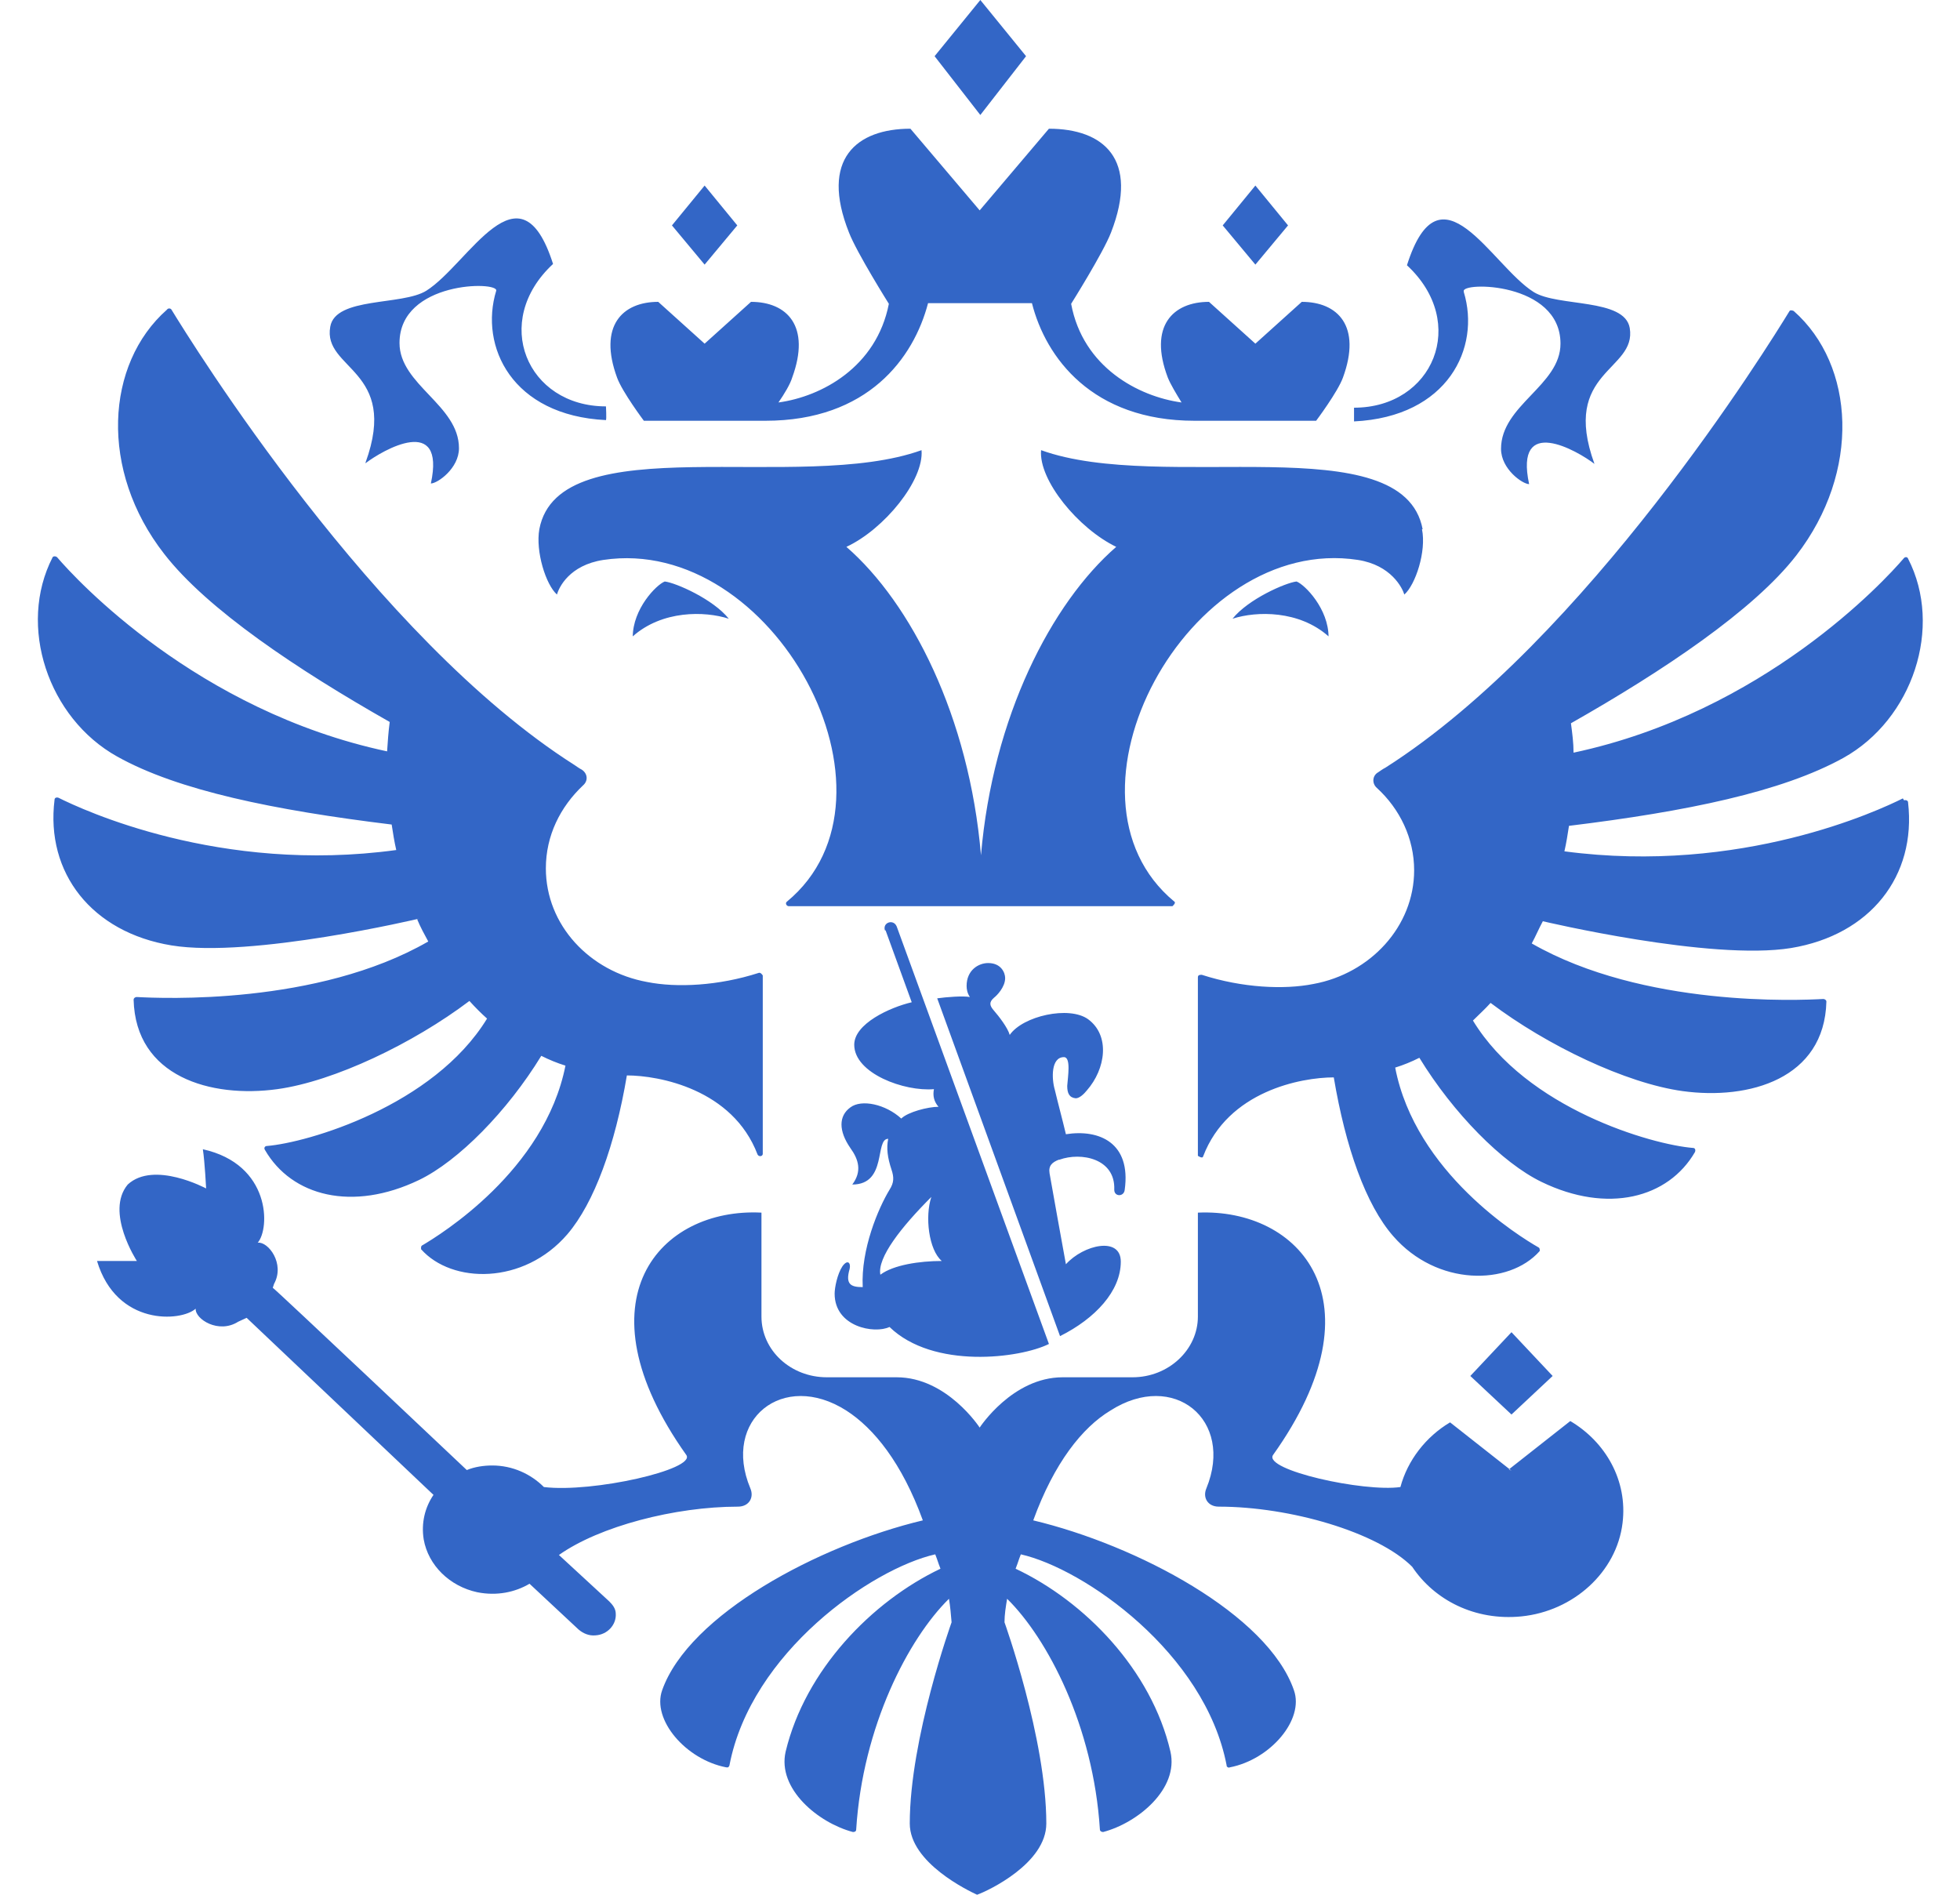 <svg width="30" height="29" viewBox="0 0 30 29" fill="none" xmlns="http://www.w3.org/2000/svg">
<g clip-path="url(#clip0_9285_845)">
<path fill-rule="evenodd" clip-rule="evenodd" d="M20.335 9.74C19.885 9.34 19.235 9.35 18.865 9.47C19.105 9.17 19.675 8.92 19.845 8.9C19.975 8.95 20.335 9.32 20.335 9.75V9.74ZM21.775 8.1C21.475 6.51 17.785 7.56 15.935 6.89C15.895 7.35 16.505 8.09 17.085 8.37C16.095 9.23 15.195 10.97 15.015 13.09C14.835 10.97 13.945 9.23 12.955 8.37C13.535 8.1 14.145 7.35 14.105 6.89C12.245 7.56 8.555 6.51 8.255 8.1C8.195 8.44 8.355 8.95 8.525 9.1C8.555 8.99 8.715 8.65 9.235 8.57C11.835 8.18 14.005 12.18 12.045 13.8C12.015 13.82 12.035 13.87 12.075 13.87H17.945C17.945 13.87 18.005 13.82 17.975 13.8C16.015 12.18 18.185 8.17 20.785 8.57C21.295 8.65 21.465 9 21.495 9.1C21.665 8.95 21.835 8.44 21.765 8.1H21.775ZM22.405 4.46C22.355 4.31 23.885 4.31 23.885 5.26C23.885 5.9 22.975 6.2 22.975 6.87C22.975 7.18 23.305 7.41 23.405 7.41C23.175 6.34 24.145 6.9 24.405 7.1C23.885 5.67 25.055 5.68 24.945 5.02C24.865 4.56 23.845 4.7 23.475 4.47C22.825 4.06 22.045 2.45 21.535 4.06C22.485 4.94 21.935 6.24 20.725 6.24C20.725 6.24 20.725 6.43 20.725 6.45C22.165 6.38 22.665 5.32 22.405 4.47V4.46ZM5.595 7.09C5.855 6.89 6.825 6.33 6.595 7.4C6.695 7.4 7.025 7.17 7.025 6.86C7.025 6.2 6.115 5.89 6.115 5.25C6.115 4.3 7.635 4.3 7.595 4.45C7.335 5.3 7.835 6.36 9.275 6.43C9.285 6.41 9.275 6.22 9.275 6.22C8.065 6.22 7.515 4.92 8.465 4.04C7.955 2.44 7.175 4.04 6.525 4.45C6.155 4.68 5.135 4.54 5.055 5C4.935 5.66 6.115 5.65 5.595 7.08V7.09ZM9.685 9.74C10.135 9.34 10.785 9.35 11.155 9.47C10.915 9.17 10.345 8.92 10.175 8.9C10.045 8.95 9.685 9.32 9.685 9.75V9.74ZM15.705 0.86L15.005 0L14.305 0.86L15.005 1.76L15.705 0.86ZM19.715 3.45L19.215 2.84L18.715 3.45L19.215 4.05L19.715 3.45ZM23.765 21.06L23.135 20.39L22.505 21.06L23.135 21.65L23.765 21.06ZM11.285 3.45L10.785 2.84L10.285 3.45L10.785 4.05L11.285 3.45ZM9.855 6.44H11.715C13.285 6.44 13.985 5.48 14.205 4.64H15.795C16.005 5.47 16.715 6.44 18.285 6.44H20.145C20.145 6.44 20.475 6 20.555 5.78C20.845 4.99 20.475 4.62 19.925 4.62L19.215 5.26L18.505 4.62C17.955 4.62 17.575 4.99 17.875 5.78C17.915 5.88 18.005 6.03 18.085 6.16C17.425 6.07 16.575 5.62 16.395 4.65C16.395 4.65 16.885 3.87 17.005 3.56C17.445 2.43 16.885 1.97 16.055 1.97L14.995 3.22L13.935 1.97C13.115 1.97 12.545 2.43 12.995 3.56C13.115 3.87 13.605 4.65 13.605 4.65C13.415 5.62 12.575 6.07 11.915 6.16C12.005 6.03 12.095 5.88 12.125 5.78C12.415 4.99 12.045 4.62 11.495 4.62L10.785 5.26L10.075 4.62C9.525 4.62 9.155 4.99 9.445 5.78C9.525 6 9.855 6.44 9.855 6.44ZM29.125 12.22C28.765 12.4 26.655 13.39 23.945 13.03C23.975 12.9 23.995 12.77 24.015 12.64C25.815 12.42 27.275 12.12 28.215 11.6C29.275 11.01 29.745 9.6 29.205 8.55C29.195 8.52 29.155 8.52 29.135 8.55C28.845 8.89 26.995 10.9 24.085 11.52C24.085 11.37 24.065 11.22 24.045 11.07C25.455 10.27 26.845 9.34 27.495 8.5C28.485 7.22 28.395 5.59 27.455 4.76C27.455 4.76 27.435 4.75 27.415 4.75C27.405 4.75 27.395 4.75 27.385 4.77C27.085 5.26 24.285 9.79 21.205 11.75C21.165 11.77 21.125 11.8 21.095 11.82C21.005 11.87 20.995 11.99 21.075 12.06C21.425 12.38 21.645 12.83 21.645 13.32C21.645 14.18 20.975 14.9 20.105 15.06C19.655 15.15 19.015 15.12 18.395 14.92C18.365 14.92 18.335 14.92 18.335 14.96V17.69C18.335 17.69 18.405 17.74 18.415 17.7C18.795 16.7 19.915 16.49 20.415 16.49C20.595 17.56 20.905 18.44 21.325 18.92C21.995 19.69 23.095 19.68 23.565 19.15C23.565 19.15 23.575 19.13 23.565 19.12C23.565 19.11 23.565 19.1 23.545 19.09C23.265 18.93 21.665 17.95 21.355 16.34C21.485 16.3 21.605 16.25 21.725 16.19C22.245 17.04 22.995 17.8 23.595 18.09C24.605 18.58 25.535 18.34 25.945 17.63C25.955 17.6 25.945 17.57 25.915 17.57C25.285 17.52 23.365 16.97 22.545 15.62C22.635 15.53 22.735 15.44 22.815 15.35C23.675 16 24.885 16.58 25.755 16.7C26.775 16.84 27.925 16.51 27.955 15.33C27.955 15.31 27.935 15.29 27.905 15.29C27.545 15.31 25.155 15.42 23.445 14.44C23.505 14.33 23.555 14.21 23.615 14.1C23.615 14.1 26.185 14.71 27.415 14.51C28.625 14.31 29.335 13.41 29.205 12.28C29.205 12.25 29.165 12.24 29.145 12.25L29.125 12.22ZM6.385 14.07C6.435 14.19 6.495 14.3 6.555 14.41C4.855 15.39 2.465 15.28 2.095 15.26C2.065 15.26 2.045 15.28 2.045 15.3C2.075 16.48 3.225 16.81 4.245 16.67C5.115 16.55 6.325 15.97 7.185 15.32C7.275 15.42 7.365 15.51 7.455 15.59C6.635 16.93 4.705 17.49 4.085 17.54C4.055 17.54 4.035 17.57 4.055 17.6C4.465 18.31 5.395 18.55 6.415 18.06C7.015 17.77 7.765 17.01 8.285 16.16C8.405 16.22 8.525 16.27 8.655 16.31C8.335 17.92 6.735 18.9 6.465 19.06C6.455 19.06 6.445 19.08 6.445 19.09C6.445 19.1 6.445 19.11 6.445 19.12C6.915 19.65 8.015 19.67 8.685 18.89C9.095 18.41 9.415 17.53 9.595 16.46C10.085 16.46 11.215 16.67 11.595 17.67C11.615 17.71 11.675 17.7 11.675 17.66V14.93C11.675 14.93 11.645 14.88 11.615 14.89C10.995 15.09 10.355 15.12 9.905 15.03C9.025 14.87 8.355 14.16 8.355 13.29C8.355 12.79 8.575 12.35 8.925 12.02C9.005 11.95 8.995 11.84 8.905 11.78C8.865 11.76 8.825 11.73 8.795 11.71C5.725 9.76 2.925 5.23 2.625 4.74C2.615 4.72 2.575 4.71 2.555 4.74C1.615 5.57 1.515 7.2 2.515 8.48C3.175 9.33 4.555 10.25 5.965 11.05C5.945 11.2 5.935 11.35 5.925 11.5C3.015 10.88 1.165 8.87 0.875 8.53C0.855 8.51 0.815 8.51 0.805 8.53C0.265 9.58 0.735 10.99 1.795 11.58C2.725 12.1 4.195 12.4 5.995 12.62C6.015 12.75 6.035 12.88 6.065 13.01C3.365 13.38 1.255 12.39 0.895 12.21C0.865 12.2 0.835 12.21 0.835 12.24C0.695 13.36 1.405 14.27 2.625 14.47C3.845 14.67 6.415 14.06 6.415 14.06L6.385 14.07ZM23.135 22.51L22.195 21.77C21.825 21.99 21.545 22.35 21.435 22.76C20.875 22.84 19.335 22.5 19.485 22.27C21.175 19.9 19.885 18.49 18.335 18.56V20.15C18.335 20.66 17.885 21.08 17.335 21.08H16.265C15.495 21.08 14.995 21.85 14.995 21.85C14.995 21.85 14.495 21.08 13.725 21.08H12.655C12.105 21.08 11.655 20.67 11.655 20.15V18.56C10.105 18.48 8.815 19.89 10.505 22.27C10.655 22.49 9.075 22.85 8.325 22.76C8.125 22.56 7.845 22.43 7.535 22.43C7.405 22.43 7.265 22.45 7.145 22.5C7.145 22.5 4.225 19.74 4.175 19.71L4.195 19.65C4.365 19.34 4.105 19 3.945 19.02C4.135 18.8 4.145 17.82 3.105 17.59C3.135 17.79 3.155 18.19 3.155 18.19C3.155 18.19 2.355 17.76 1.955 18.13C1.605 18.55 2.095 19.3 2.095 19.3C2.095 19.3 1.685 19.3 1.485 19.3C1.785 20.3 2.775 20.23 2.995 20.03C2.985 20.19 3.345 20.42 3.645 20.23L3.775 20.17L6.635 22.88C6.505 23.07 6.445 23.31 6.485 23.56C6.555 23.96 6.885 24.28 7.305 24.37C7.605 24.43 7.885 24.37 8.105 24.24L8.855 24.94C8.925 25 9.015 25.04 9.115 25.03C9.295 25.02 9.435 24.87 9.425 24.7C9.425 24.62 9.375 24.56 9.325 24.51C9.315 24.5 8.555 23.8 8.555 23.8C9.175 23.36 10.335 23.06 11.295 23.06C11.465 23.06 11.545 22.92 11.485 22.78C11.045 21.73 11.985 20.97 12.955 21.59C13.375 21.86 13.805 22.39 14.125 23.27C12.535 23.65 10.545 24.71 10.135 25.87C9.975 26.32 10.495 26.93 11.115 27.05C11.125 27.05 11.135 27.05 11.145 27.05C11.145 27.05 11.165 27.03 11.165 27.02C11.495 25.29 13.345 24.01 14.315 23.79C14.365 23.92 14.345 23.88 14.395 24.01C13.345 24.51 12.325 25.56 12.025 26.81C11.895 27.38 12.525 27.9 13.055 28.04C13.085 28.04 13.105 28.03 13.105 28C13.205 26.42 13.905 25.08 14.525 24.47C14.545 24.59 14.555 24.71 14.565 24.83C14.565 24.83 13.925 26.61 13.925 27.91C13.925 28.51 14.825 28.94 14.955 29C15.125 28.94 16.015 28.52 16.015 27.91C16.015 26.61 15.375 24.83 15.375 24.83C15.375 24.71 15.395 24.59 15.415 24.47C16.035 25.08 16.735 26.42 16.835 28C16.835 28.03 16.865 28.04 16.885 28.04C17.415 27.9 18.045 27.38 17.915 26.81C17.625 25.56 16.605 24.51 15.545 24.01C15.595 23.88 15.575 23.92 15.625 23.79C16.595 24.01 18.445 25.3 18.775 27.02C18.775 27.03 18.775 27.04 18.795 27.05C18.815 27.06 18.815 27.05 18.825 27.05C19.445 26.93 19.965 26.32 19.805 25.87C19.405 24.71 17.405 23.65 15.815 23.27C16.135 22.39 16.565 21.85 16.995 21.59C17.965 20.97 18.895 21.73 18.465 22.78C18.405 22.92 18.485 23.06 18.655 23.06C19.745 23.06 21.085 23.45 21.615 23.98C21.955 24.49 22.575 24.81 23.285 24.74C24.085 24.66 24.745 24.06 24.835 23.31C24.915 22.66 24.575 22.07 24.035 21.75L23.095 22.49L23.135 22.51ZM16.215 17.75C16.545 17.63 17.075 17.73 17.055 18.21C17.055 18.32 17.205 18.32 17.215 18.21C17.315 17.49 16.825 17.28 16.315 17.36C16.255 17.11 16.195 16.89 16.145 16.68C16.095 16.51 16.085 16.18 16.285 16.18C16.395 16.18 16.345 16.48 16.335 16.62C16.335 16.73 16.365 16.8 16.465 16.81C16.525 16.81 16.595 16.74 16.635 16.69C16.925 16.36 16.995 15.85 16.655 15.6C16.365 15.39 15.655 15.55 15.455 15.84C15.425 15.73 15.285 15.55 15.215 15.47C15.145 15.39 15.135 15.34 15.215 15.27C15.255 15.24 15.385 15.11 15.385 14.97C15.385 14.89 15.325 14.74 15.125 14.74C14.975 14.74 14.795 14.85 14.795 15.09C14.795 15.14 14.805 15.2 14.845 15.26C14.745 15.24 14.485 15.26 14.345 15.28L16.225 20.45C16.765 20.18 17.155 19.76 17.155 19.31C17.155 18.92 16.585 19.05 16.315 19.35C16.225 18.86 16.145 18.41 16.065 17.96C16.045 17.84 16.105 17.79 16.205 17.75H16.215ZM13.555 14.24L13.955 15.34C13.615 15.42 13.075 15.67 13.075 15.99C13.075 16.43 13.845 16.71 14.295 16.67C14.275 16.77 14.295 16.86 14.365 16.94C14.205 16.94 13.895 17.02 13.795 17.12C13.555 16.9 13.185 16.82 13.015 16.95C12.835 17.08 12.835 17.31 13.015 17.57C13.145 17.75 13.195 17.93 13.045 18.13C13.585 18.13 13.385 17.43 13.595 17.43C13.565 17.57 13.585 17.72 13.645 17.9C13.685 18.02 13.685 18.1 13.615 18.21C13.445 18.49 13.175 19.12 13.205 19.7C13.025 19.7 12.935 19.66 13.005 19.42C13.025 19.33 12.975 19.27 12.895 19.38C12.815 19.5 12.775 19.71 12.775 19.8C12.775 20.31 13.385 20.42 13.615 20.31C14.285 20.96 15.615 20.79 16.055 20.57L13.725 14.18C13.675 14.06 13.505 14.12 13.545 14.24H13.555ZM13.475 19.51C13.425 19.25 13.795 18.78 14.255 18.32C14.155 18.62 14.215 19.13 14.415 19.3C14.075 19.3 13.675 19.36 13.475 19.51Z" fill="#3366C6"/>
</g>
<defs>
<clipPath id="clip0_9285_845">
<rect width="29" height="29" fill="white" transform="translate(0.5)"/>
</clipPath>
</defs>
</svg>
